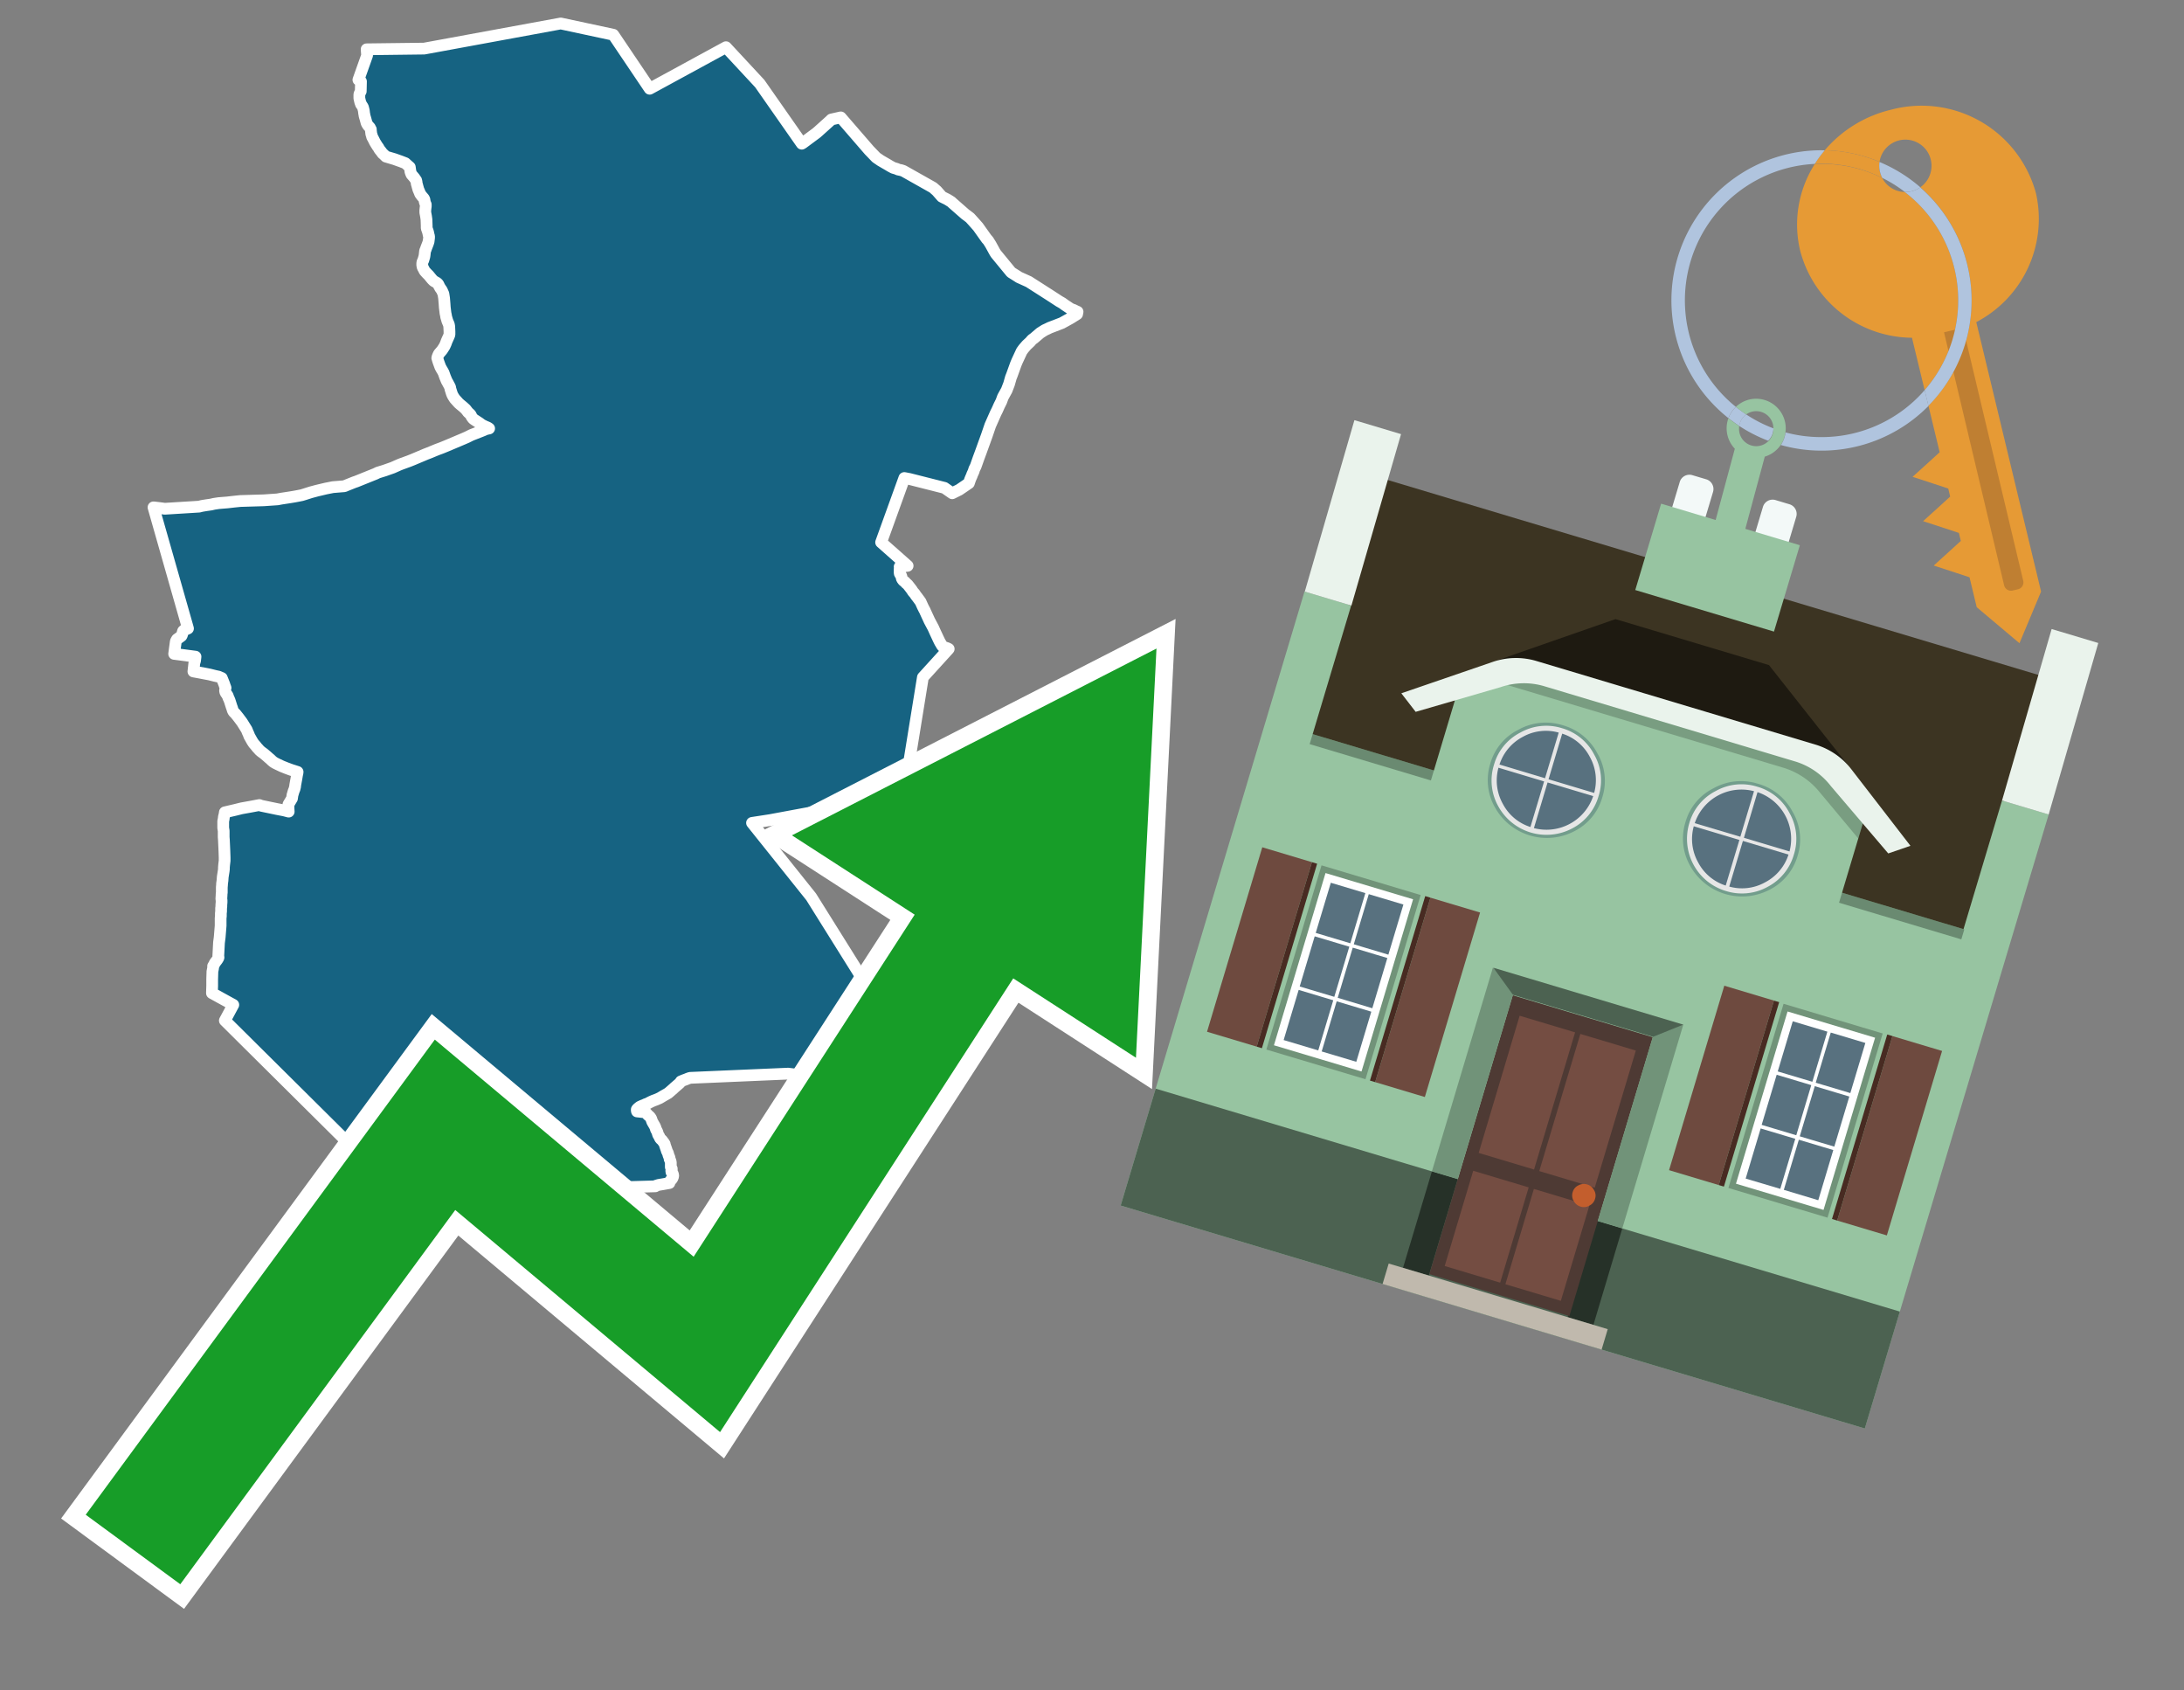 <svg id="Text" xmlns="http://www.w3.org/2000/svg" width="93.05" height="72" viewBox="0 0 93.05 72"><rect x="0" y="0" width="93.05" height="72" fill="#808080" stroke="none"/><polygon points="6.54,21.61 6.8,21.64 7.02,21.67 8.48,21.58 8.6,21.55 8.78,21.52 8.99,21.49 9.12,21.46 9.32,21.43 9.69,21.4 9.95,21.37 10.24,21.34 11.24,21.31 11.82,21.27 11.98,21.24 12.37,21.18 12.55,21.15 12.71,21.12 12.86,21.09 12.99,21.05 13.24,20.97 13.5,20.9 13.88,20.81 14.18,20.75 14.67,20.71 14.74,20.68 14.84,20.64 15.09,20.54 15.18,20.51 16,20.18 16.1,20.13 16.39,20.04 16.73,19.92 17,19.8 17.1,19.76 17.43,19.64 17.58,19.58 18.15,19.34 18.28,19.29 18.62,19.15 18.81,19.08 19.03,18.99 19.74,18.69 19.9,18.62 20.08,18.53 20.49,18.37 20.59,18.33 20.7,18.28 20.84,18.25 20.78,18.21 20.66,18.16 20.52,18.09 20.43,18.02 20.2,17.87 20.16,17.84 20.12,17.79 20.1,17.76 20.08,17.73 20.07,17.7 20.04,17.65 19.94,17.56 19.91,17.52 19.84,17.43 19.73,17.33 19.62,17.24 19.54,17.17 19.37,16.98 19.3,16.87 19.27,16.81 19.25,16.76 19.19,16.57 19.18,16.51 19.17,16.48 19.15,16.44 19.07,16.29 19.03,16.22 18.96,16.05 18.9,15.88 18.84,15.77 18.82,15.74 18.76,15.63 18.69,15.44 18.66,15.35 18.64,15.28 18.63,15.25 18.64,15.21 18.65,15.18 18.68,15.11 18.7,15.07 18.82,14.93 18.85,14.89 18.94,14.75 18.99,14.64 19.03,14.53 19.12,14.33 19.14,14.28 19.15,14.25 19.15,14.12 19.14,13.91 19.13,13.85 19.12,13.81 19.06,13.67 19.04,13.6 19.01,13.5 19,13.43 18.98,13.34 18.95,13.09 18.94,12.94 18.92,12.7 18.89,12.51 18.87,12.47 18.84,12.4 18.82,12.36 18.8,12.33 18.75,12.26 18.73,12.22 18.7,12.17 18.69,12.14 18.67,12.1 18.62,12.05 18.48,11.97 18.44,11.93 18.41,11.9 18.36,11.84 18.27,11.73 18.18,11.64 18.09,11.54 18.04,11.44 18.01,11.39 18,11.34 17.99,11.3 17.99,11.24 17.99,11.21 18,11.16 18.01,11.13 18.03,11.1 18.08,10.93 18.09,10.87 18.11,10.69 18.14,10.62 18.16,10.56 18.23,10.38 18.26,10.29 18.28,10.13 18.28,10.1 18.28,10.06 18.27,10.03 18.26,10 18.25,9.94 18.23,9.86 18.18,9.72 18.18,9.62 18.17,9.35 18.15,9.21 18.12,9.05 18.12,9 18.12,8.96 18.13,8.86 18.14,8.79 18.14,8.75 18.14,8.71 18.12,8.67 18.09,8.57 18.09,8.53 18.07,8.47 18.04,8.43 17.97,8.35 17.94,8.31 17.91,8.27 17.89,8.23 17.88,8.2 17.82,8.06 17.81,8.02 17.79,7.95 17.78,7.91 17.76,7.84 17.75,7.81 17.75,7.77 17.74,7.72 17.73,7.68 17.7,7.64 17.66,7.58 17.61,7.52 17.54,7.44 17.52,7.41 17.51,7.37 17.49,7.33 17.46,7.12 17.38,7.05 17.27,6.95 17.09,6.88 16.81,6.78 16.44,6.67 16.38,6.61 16.35,6.58 16.3,6.54 16.25,6.47 16.17,6.37 16.14,6.32 16.12,6.28 16.08,6.23 16.05,6.18 16.03,6.15 15.97,6.05 15.92,5.95 15.89,5.89 15.86,5.84 15.85,5.81 15.84,5.76 15.82,5.71 15.81,5.63 15.8,5.54 15.8,5.51 15.78,5.48 15.77,5.45 15.75,5.42 15.7,5.37 15.67,5.33 15.64,5.28 15.62,5.24 15.61,5.21 15.6,5.17 15.57,5.06 15.54,4.96 15.53,4.92 15.52,4.85 15.51,4.82 15.51,4.79 15.5,4.71 15.49,4.67 15.48,4.63 15.47,4.59 15.46,4.56 15.41,4.48 15.38,4.44 15.37,4.4 15.35,4.36 15.33,4.27 15.32,4.23 15.31,4.18 15.31,4.14 15.31,4.1 15.31,4.07 15.31,4.03 15.32,3.99 15.34,3.95 15.35,3.92 15.37,3.89 15.38,3.47 15.27,3.4 15.64,2.36 15.62,2.1 18.07,2.07 23.89,1 26.13,1.48 27.68,3.78 30.93,2.01 32.37,3.56 34.16,6.12 34.21,6.09 34.79,5.66 34.87,5.59 35.37,5.14 35.42,5.09 35.82,5 37.04,6.41 37.07,6.44 37.33,6.71 37.52,6.84 37.64,6.91 37.83,7.02 37.93,7.08 38.06,7.15 38.2,7.19 38.26,7.22 38.4,7.25 38.49,7.28 39.75,7.99 39.91,8.13 40.13,8.38 40.37,8.5 40.53,8.6 40.56,8.63 41.13,9.13 41.2,9.18 41.33,9.28 41.42,9.38 41.51,9.48 41.67,9.66 41.89,9.97 42.04,10.18 42.07,10.21 42.11,10.26 42.21,10.42 42.38,10.73 42.43,10.81 43.08,11.6 43.35,11.77 43.41,11.81 43.83,12 44.69,12.55 45.06,12.79 45.12,12.83 45.26,12.91 45.37,12.99 45.46,13.05 45.58,13.13 45.65,13.17 45.74,13.2 45.84,13.25 45.91,13.28 45.89,13.38 45.62,13.55 45.24,13.76 44.72,13.96 44.64,14 44.51,14.06 44.32,14.18 44.05,14.41 43.98,14.46 43.95,14.49 43.89,14.56 43.74,14.7 43.67,14.78 43.61,14.85 43.53,14.96 43.33,15.39 43.28,15.51 43.11,15.98 43.07,16.08 42.99,16.36 42.89,16.62 42.73,16.91 42.66,17.1 42.57,17.28 42.49,17.46 42.42,17.6 42.19,18.12 42.04,18.56 41.92,18.89 41.79,19.25 41.69,19.52 41.57,19.86 41.51,19.98 41.48,20.08 41.42,20.21 41.4,20.27 41.38,20.31 41.33,20.43 41.28,20.58 40.87,20.86 40.57,21.01 40.24,20.78 38.74,20.4 38.53,20.36 37.54,23.1 38.67,24.1 38.33,24.14 38.34,24.19 38.33,24.22 38.33,24.26 38.33,24.36 38.33,24.41 38.34,24.44 38.38,24.5 38.4,24.54 38.41,24.58 38.42,24.63 38.43,24.66 38.46,24.7 38.48,24.73 38.52,24.76 38.56,24.79 38.6,24.84 38.65,24.88 38.68,24.91 38.79,25.05 38.85,25.13 38.88,25.18 38.91,25.22 38.98,25.3 39.01,25.35 39.04,25.39 39.08,25.44 39.19,25.59 39.22,25.63 39.31,25.83 39.34,25.89 39.38,25.97 39.4,26 39.42,26.05 39.48,26.18 39.54,26.31 39.6,26.44 39.76,26.74 39.85,26.94 40,27.26 40.05,27.36 40.1,27.44 40.12,27.48 40.15,27.52 40.18,27.55 40.27,27.58 40.36,27.61 40.42,27.64 39.32,28.85 38.53,33.73 37.29,34.1 32.82,34.93 32.04,35.05 34.56,38.2 36.63,41.51 38.94,44.58 38.78,44.61 38.7,44.65 38.64,44.68 38.37,44.71 38.23,44.76 38.09,44.79 37.9,44.83 37.82,44.86 37.62,44.89 37.43,44.92 37.27,44.97 37.17,45.02 37.06,45.07 36.65,45.11 36.61,45.14 36.54,45.17 36.48,45.23 36.38,45.26 36.34,45.3 36.31,45.33 36.21,45.36 36.18,45.39 36.16,45.44 36.03,45.48 35.96,45.53 35.86,45.56 35.74,45.59 35.58,45.62 35.42,45.66 35.04,45.7 34.94,45.77 34.91,45.8 34.72,45.83 34.62,45.86 33.58,45.73 29.4,45.91 29.31,45.94 29.24,45.97 29.13,46.01 29.01,46.06 28.97,46.12 28.94,46.15 28.73,46.33 28.7,46.36 28.54,46.5 28.47,46.56 28.26,46.68 28.16,46.74 28.11,46.77 27.95,46.84 27.84,46.88 27.75,46.92 27.65,46.97 27.6,47 27.51,47.03 27.45,47.06 27.37,47.09 27.26,47.14 27.22,47.17 27.15,47.23 27.13,47.26 27.13,47.31 27.14,47.34 27.5,47.38 27.55,47.43 27.61,47.5 27.65,47.53 27.7,47.58 27.74,47.64 27.79,47.78 27.9,47.97 27.93,48.04 27.94,48.08 27.95,48.11 27.99,48.18 28.01,48.23 28.04,48.33 28.07,48.38 28.09,48.41 28.11,48.46 28.14,48.51 28.2,48.56 28.23,48.6 28.26,48.64 28.29,48.68 28.32,48.73 28.33,48.78 28.4,48.98 28.41,49.02 28.46,49.12 28.48,49.2 28.52,49.3 28.53,49.33 28.53,49.37 28.55,49.41 28.57,49.47 28.58,49.51 28.58,49.55 28.58,49.62 28.58,49.68 28.58,49.71 28.6,49.74 28.62,49.78 28.62,49.81 28.62,49.84 28.6,49.87 28.61,49.93 28.63,49.96 28.66,49.99 28.67,50.02 28.68,50.05 28.68,50.1 28.66,50.16 28.64,50.2 28.61,50.24 28.56,50.29 28.53,50.34 28.52,50.39 28.24,50.44 28.06,50.47 27.96,50.5 27.92,50.53 26.88,50.56 26.13,50.59 25.57,50.62 24.3,50.66 23.76,50.7 23.16,50.74 22.78,50.77 21.63,50.8 20.71,50.84 18.72,50.87 17.89,50.91 17.61,50.94 17.16,50.99 9.58,43.47 9.94,42.8 9.03,42.3 9.04,41.99 9.04,41.9 9.04,41.71 9.05,41.38 9.08,41.23 9.08,41.2 9.08,41.15 9.12,41.09 9.15,41.02 9.25,40.89 9.27,40.86 9.3,40.81 9.31,40.78 9.3,40.73 9.33,40.15 9.36,39.92 9.4,39.43 9.4,39.34 9.4,39.3 9.4,39.2 9.4,39.14 9.4,39.11 9.41,39.02 9.41,38.94 9.41,38.9 9.42,38.81 9.42,38.75 9.42,38.68 9.43,38.62 9.43,38.55 9.44,38.43 9.44,38.34 9.43,38.29 9.44,38.13 9.44,38.09 9.45,38.01 9.45,37.96 9.45,37.89 9.45,37.86 9.45,37.8 9.46,37.68 9.46,37.64 9.47,37.57 9.48,37.5 9.49,37.35 9.53,37.1 9.54,37.01 9.54,36.94 9.55,36.83 9.57,36.66 9.57,36.52 9.56,36.23 9.54,35.79 9.53,35.65 9.53,35.39 9.51,35.26 9.51,35.1 9.51,34.98 9.53,34.88 9.54,34.79 9.55,34.76 9.57,34.67 9.58,34.6 10.05,34.49 10.29,34.43 10.68,34.36 11.05,34.29 11.13,34.32 11.8,34.46 12.11,34.52 12.3,34.57 12.29,34.4 12.29,34.26 12.44,34.01 12.46,33.87 12.51,33.7 12.55,33.6 12.56,33.55 12.57,33.52 12.58,33.43 12.63,33.16 12.66,32.98 12.67,32.95 12.68,32.88 12.4,32.79 12.21,32.72 12.01,32.64 11.8,32.54 11.72,32.5 11.64,32.45 11.57,32.39 11.52,32.34 11.46,32.29 11.37,32.21 11.24,32.1 11.13,32.02 11.06,31.96 10.99,31.88 10.96,31.85 10.88,31.75 10.81,31.67 10.75,31.58 10.62,31.35 10.6,31.29 10.55,31.18 10.51,31.08 10.41,30.92 10.31,30.76 10.16,30.56 10.04,30.41 9.97,30.34 9.94,30.3 9.92,30.26 9.9,30.2 9.89,30.16 9.87,30.11 9.8,29.89 9.78,29.83 9.75,29.76 9.73,29.72 9.7,29.63 9.61,29.5 9.6,29.47 9.59,29.44 9.59,29.41 9.6,29.34 9.61,29.3 9.58,29.22 9.55,29.13 9.45,28.88 9.31,28.82 9.17,28.79 8.93,28.73 8.46,28.64 8.24,28.6 8.28,28.24 8.31,28.14 8.33,27.97 7.65,27.88 7.42,27.85 7.48,27.4 7.49,27.33 7.5,27.3 7.54,27.23 7.69,27.12 7.73,27.09 7.75,27.05 7.76,27.02 7.79,26.91 7.8,26.88 7.83,26.85 8.01,26.77 " fill="#166382" stroke="#fff" stroke-linejoin="round" stroke-width="0.5"/><polygon points="49.272 27.624 33.741 35.58 38.97 38.959 29.553 53.529 18.525 44.281 3.652 64.518 7.681 67.479 19.396 51.538 30.678 60.999 43.169 41.673 48.398 45.053 49.272 27.624" fill="none" stroke="#fff" stroke-miterlimit="10" stroke-width="1.5"/><polygon points="49.272 27.624 33.741 35.58 38.97 38.959 29.553 53.529 18.525 44.281 3.652 64.518 7.681 67.479 19.396 51.538 30.678 60.999 43.169 41.673 48.398 45.053 49.272 27.624" fill="#179d28"/><path d="M80.19,7.577a1.16,1.16,0,0,1-.094-.251,1.114,1.114,0,0,1-.018-.429A6.367,6.367,0,0,0,77.743,6.4a5.269,5.269,0,0,0-.423.577c.1,0,.192-.007.288-.007A5.794,5.794,0,0,1,80.19,7.577Z" fill="#e69a35"/><path d="M77.608,6.4A6.394,6.394,0,0,0,73.64,17.81a1.26,1.26,0,0,1,.317-.48A5.821,5.821,0,0,1,77.32,6.981a5.269,5.269,0,0,1,.423-.577Z" fill="#b0c4de"/><path d="M84.2,13.72a4.962,4.962,0,0,0,2.545-5.48,5.047,5.047,0,0,0-6.179-3.566A5.322,5.322,0,0,0,77.743,6.4a6.367,6.367,0,0,1,2.335.493,1.114,1.114,0,1,1,1.736,1.084,6.392,6.392,0,0,1,.347,9.3l.479,1.985-.438.4-.716.648.92.3.6.2.082.341-.438.4-.716.648.92.3.605.2.082.341-.438.4-.716.649.92.3.605.2.307,1.274,1.821,1.534.921-2.2Z" fill="#e69a35"/><path d="M81.154,8.179a1.115,1.115,0,0,1-.964-.6,5.794,5.794,0,0,0-2.582-.6c-.1,0-.192,0-.288.007a4.783,4.783,0,0,0-.625,3.685,4.962,4.962,0,0,0,4.765,3.715L82,16.617a5.82,5.82,0,0,0-.846-8.438Z" fill="#e69a35"/><path d="M74.1,18.142a6.386,6.386,0,0,0,1.232.63.73.73,0,0,0,.224-.527h0a5.783,5.783,0,0,1-1.159-.593A.733.733,0,0,0,74.1,18.142Z" fill="#b0c4de"/><path d="M74.4,17.652q-.228-.152-.44-.322a1.26,1.26,0,0,0-.317.48c.148.117.3.228.46.332A.733.733,0,0,1,74.4,17.652Z" fill="#b0c4de"/><path d="M74.824,16.984a1.257,1.257,0,0,0-.867.346c.141.114.288.222.44.322a.731.731,0,0,1,1.159.593h0a.732.732,0,1,1-1.463,0,.7.7,0,0,1,.007-.1c-.158-.1-.312-.215-.46-.332a1.258,1.258,0,0,0,.273,1.3l-.979,3.635,1.275.341.98-3.639a1.266,1.266,0,0,0,.681-.5,1.249,1.249,0,0,0,.2-.538,1.328,1.328,0,0,0,.012-.168A1.262,1.262,0,0,0,74.824,16.984Z" fill="#97c4a1"/><path d="M85.974,25.1l-.226.053a.3.3,0,0,1-.362-.223l-2.56-10.777.81-.193L86.2,24.736A.3.3,0,0,1,85.974,25.1Z" fill="#bf7f32"/><path d="M80.1,7.326a1.16,1.16,0,0,0,.094.251,5.833,5.833,0,0,1,.964.6,1.137,1.137,0,0,0,.287-.031,1.108,1.108,0,0,0,.373-.167A6.371,6.371,0,0,0,80.078,6.9,1.114,1.114,0,0,0,80.1,7.326Z" fill="#b0c4de"/><path d="M77.608,18.618a5.836,5.836,0,0,1-1.534-.2,1.24,1.24,0,0,1-.2.537,6.4,6.4,0,0,0,6.291-1.666L82,16.617A5.807,5.807,0,0,1,77.608,18.618Z" fill="#b0c4de"/><path d="M81.814,7.981a1.108,1.108,0,0,1-.373.167,1.137,1.137,0,0,1-.287.031A5.82,5.82,0,0,1,82,16.617l.161.667a6.392,6.392,0,0,0-.347-9.3Z" fill="#b0c4de"/><polygon points="83.79 39.753 55.78 31.364 58.988 20.404 86.964 28.783 83.79 39.753 83.79 39.753" fill="#3c3422" fill-rule="evenodd"/><polygon points="81.705 53.32 87.284 34.692 85.297 34.097 83.656 39.575 55.926 31.269 57.567 25.791 55.579 25.196 47.746 51.348 79.451 60.844 81.705 53.32" fill="#97c4a1" fill-rule="evenodd"/><rect x="69.522" y="21.148" width="0.444" height="28.983" transform="translate(15.592 92.226) rotate(-73.326)" opacity="0.3"/><polygon points="87.284 34.692 85.297 34.097 87.411 26.793 89.398 27.388 87.284 34.692 87.284 34.692" fill="#eaf3ec" fill-rule="evenodd"/><polygon points="57.578 25.794 55.591 25.199 57.705 17.896 59.692 18.491 57.578 25.794 57.578 25.794" fill="#eaf3ec" fill-rule="evenodd"/><polygon points="79.451 60.844 80.943 55.865 49.238 46.369 47.747 51.348 79.451 60.844 79.451 60.844" fill="#4c6251" fill-rule="evenodd"/><path d="M71.566,20.528l-.522,1.743,1.418.425.523-1.744a.432.432,0,0,0-.289-.536l-.593-.177A.431.431,0,0,0,71.566,20.528Z" fill="#f3f9f8" fill-rule="evenodd"/><path d="M75.111,21.589l-.522,1.743,1.418.425.522-1.743a.43.43,0,0,0-.289-.536l-.593-.178A.43.43,0,0,0,75.111,21.589Z" fill="#f3f9f8" fill-rule="evenodd"/><polygon points="75.368 28.329 68.829 26.37 63.807 28.121 78.733 32.591 75.368 28.329" fill="#1e1a11"/><polygon points="78.248 32.422 64.442 28.287 62.236 28.998 60.064 36.247 77.453 41.455 79.651 34.116 78.248 32.422" fill="#97c4a1"/><path d="M77.74,32.516S65.088,28.725,65,28.7l-.938.43,11.892,3.562a3.175,3.175,0,0,1,1.532,1l1.685,2.02.327-1.09Z" fill-rule="evenodd" opacity="0.2"/><path d="M77.35,31.716,65.458,28.154a3.041,3.041,0,0,0-1.854.037l-3.9,1.339.611.79,3.626-1.054a3.045,3.045,0,0,1,1.855-.037l10.673,3.2A3.028,3.028,0,0,1,78,33.477l2.45,2.874.945-.325-2.518-3.26A3.036,3.036,0,0,0,77.35,31.716Z" fill="#eaf3ec"/><polygon points="76.683 23.223 70.773 21.453 69.671 25.132 75.581 26.902 76.683 23.223 76.683 23.223" fill="#97c4a1" fill-rule="evenodd"/><g id="Symbol_9_0_Layer2_0_MEMBER_8_MEMBER_21_MEMBER_0_FILL" data-name="Symbol 9 0 Layer2 0 MEMBER 8 MEMBER 21 MEMBER 0 FILL"><path d="M66.584,30.892a2.39,2.39,0,0,0-1.891.189,2.317,2.317,0,0,0-1.2,1.448A2.345,2.345,0,0,0,63.7,34.4a2.528,2.528,0,0,0,3.367,1.008,2.339,2.339,0,0,0,1.2-1.447,2.313,2.313,0,0,0-.208-1.87A2.394,2.394,0,0,0,66.584,30.892Z" fill="#729d8c"/></g><g id="Symbol_9_0_Layer2_0_MEMBER_8_MEMBER_21_MEMBER_1_FILL" data-name="Symbol 9 0 Layer2 0 MEMBER 8 MEMBER 21 MEMBER 1 FILL"><path d="M66.547,31.016a2.241,2.241,0,0,0-1.769.185,2.213,2.213,0,0,0-1.127,1.376,2.239,2.239,0,0,0,.185,1.768,2.341,2.341,0,0,0,3.145.942,2.234,2.234,0,0,0,1.126-1.376,2.207,2.207,0,0,0-.185-1.768A2.237,2.237,0,0,0,66.547,31.016Z" fill="#e6e6e6"/></g><g id="Symbol_9_0_Layer2_0_MEMBER_8_MEMBER_21_MEMBER_2_MEMBER_0_FILL" data-name="Symbol 9 0 Layer2 0 MEMBER 8 MEMBER 21 MEMBER 2 MEMBER 0 FILL"><path d="M65.787,33.284,63.843,32.7a2.036,2.036,0,0,0,.186,1.539,2.015,2.015,0,0,0,1.175.986Z" fill="#58717f"/></g><g id="Symbol_9_0_Layer2_0_MEMBER_8_MEMBER_21_MEMBER_2_MEMBER_1_FILL" data-name="Symbol 9 0 Layer2 0 MEMBER 8 MEMBER 21 MEMBER 2 MEMBER 1 FILL"><path d="M65.827,33.148l.582-1.944a2.01,2.01,0,0,0-1.523.178,2.037,2.037,0,0,0-1,1.183Z" fill="#58717f"/></g><g id="Symbol_9_0_Layer2_0_MEMBER_8_MEMBER_21_MEMBER_2_MEMBER_2_FILL" data-name="Symbol 9 0 Layer2 0 MEMBER 8 MEMBER 21 MEMBER 2 MEMBER 2 FILL"><path d="M67.878,33.91l-1.943-.582-.582,1.944a2.1,2.1,0,0,0,2.525-1.362Z" fill="#58717f"/></g><g id="Symbol_9_0_Layer2_0_MEMBER_8_MEMBER_21_MEMBER_2_MEMBER_3_FILL" data-name="Symbol 9 0 Layer2 0 MEMBER 8 MEMBER 21 MEMBER 2 MEMBER 3 FILL"><path d="M66.558,31.249l-.582,1.943,1.943.582a2.031,2.031,0,0,0-.186-1.539A2.009,2.009,0,0,0,66.558,31.249Z" fill="#58717f"/></g><g id="Symbol_9_0_Layer2_0_MEMBER_8_MEMBER_21_MEMBER_0_FILL-2" data-name="Symbol 9 0 Layer2 0 MEMBER 8 MEMBER 21 MEMBER 0 FILL"><path d="M74.9,33.384a2.4,2.4,0,0,0-1.891.189,2.316,2.316,0,0,0-1.2,1.448,2.341,2.341,0,0,0,.209,1.87A2.527,2.527,0,0,0,75.387,37.9a2.345,2.345,0,0,0,1.2-1.447,2.314,2.314,0,0,0-.209-1.87A2.389,2.389,0,0,0,74.9,33.384Z" fill="#729d8c"/></g><g id="Symbol_9_0_Layer2_0_MEMBER_8_MEMBER_21_MEMBER_1_FILL-2" data-name="Symbol 9 0 Layer2 0 MEMBER 8 MEMBER 21 MEMBER 1 FILL"><path d="M74.867,33.508a2.239,2.239,0,0,0-1.768.185,2.21,2.21,0,0,0-1.127,1.376,2.316,2.316,0,0,0,1.564,2.883,2.261,2.261,0,0,0,1.765-.173A2.237,2.237,0,0,0,76.428,36.4a2.209,2.209,0,0,0-.185-1.769A2.239,2.239,0,0,0,74.867,33.508Z" fill="#e6e6e6"/></g><g id="Symbol_9_0_Layer2_0_MEMBER_8_MEMBER_21_MEMBER_2_MEMBER_0_FILL-2" data-name="Symbol 9 0 Layer2 0 MEMBER 8 MEMBER 21 MEMBER 2 MEMBER 0 FILL"><path d="M74.107,35.776l-1.943-.582a2.031,2.031,0,0,0,.186,1.539,2.009,2.009,0,0,0,1.175.986Z" fill="#58717f"/></g><g id="Symbol_9_0_Layer2_0_MEMBER_8_MEMBER_21_MEMBER_2_MEMBER_1_FILL-2" data-name="Symbol 9 0 Layer2 0 MEMBER 8 MEMBER 21 MEMBER 2 MEMBER 1 FILL"><path d="M74.148,35.64,74.73,33.7a2.1,2.1,0,0,0-2.525,1.362Z" fill="#58717f"/></g><g id="Symbol_9_0_Layer2_0_MEMBER_8_MEMBER_21_MEMBER_2_MEMBER_2_FILL-2" data-name="Symbol 9 0 Layer2 0 MEMBER 8 MEMBER 21 MEMBER 2 MEMBER 2 FILL"><path d="M76.2,36.4l-1.943-.582-.582,1.944a2.015,2.015,0,0,0,1.523-.178A2.036,2.036,0,0,0,76.2,36.4Z" fill="#58717f"/></g><g id="Symbol_9_0_Layer2_0_MEMBER_8_MEMBER_21_MEMBER_2_MEMBER_3_FILL-2" data-name="Symbol 9 0 Layer2 0 MEMBER 8 MEMBER 21 MEMBER 2 MEMBER 3 FILL"><path d="M74.879,33.741,74.3,35.684l1.943.582a2.1,2.1,0,0,0-1.361-2.525Z" fill="#58717f"/></g><polygon points="51.426 43.946 53.542 44.58 55.896 36.723 53.78 36.089 51.426 43.946 51.426 43.946" fill="#6e4a3f" fill-rule="evenodd"/><polygon points="53.542 44.58 53.764 44.647 56.117 36.789 55.896 36.723 53.542 44.58 53.542 44.58" fill="#482b22" fill-rule="evenodd"/><polygon points="60.706 46.726 58.59 46.092 60.943 38.235 63.059 38.868 60.706 46.726 60.706 46.726" fill="#6e4a3f" fill-rule="evenodd"/><polygon points="58.59 46.092 58.368 46.026 60.722 38.168 60.943 38.235 58.59 46.092 58.59 46.092" fill="#482b22" fill-rule="evenodd"/><rect x="53.146" y="39.209" width="8.19" height="4.408" transform="translate(1.145 84.365) rotate(-73.326)" fill="#719379"/><polygon points="60.205 38.304 56.474 37.187 54.277 44.522 58.008 45.639 60.205 38.304 60.205 38.304" fill="#fff" fill-rule="evenodd"/><path d="M59.792,38.527l-.64,2.136-1.474-.442.639-2.135,1.475.441Zm-1.621-.485-.64,2.136-1.474-.442L56.7,37.6l1.474.442Zm-2.158,1.84,1.475.441-.64,2.136-1.474-.441.639-2.136Zm-.683,2.282,1.474.441-.639,2.136L54.69,44.3l.64-2.135Zm.981,2.621.639-2.136,1.475.442-.64,2.135-1.474-.441Zm2.158-1.84L56.994,42.5l.64-2.136,1.474.442-.639,2.136Z" fill="#58717f" fill-rule="evenodd"/><polygon points="80.39 52.621 78.274 51.988 80.628 44.13 82.743 44.764 80.39 52.621 80.39 52.621" fill="#6e4a3f" fill-rule="evenodd"/><polygon points="78.274 51.988 78.053 51.921 80.406 44.064 80.628 44.13 78.274 51.988 78.274 51.988" fill="#482b22" fill-rule="evenodd"/><polygon points="71.111 49.842 73.227 50.476 75.58 42.619 73.464 41.985 71.111 49.842 71.111 49.842" fill="#6e4a3f" fill-rule="evenodd"/><polygon points="73.227 50.476 73.448 50.542 75.802 42.685 75.58 42.619 73.227 50.476 73.227 50.476" fill="#482b22" fill-rule="evenodd"/><rect x="72.83" y="45.105" width="8.19" height="4.408" transform="translate(9.534 107.426) rotate(-73.326)" fill="#719379"/><polygon points="76.159 43.083 79.889 44.2 77.692 51.535 73.962 50.418 76.159 43.083 76.159 43.083" fill="#fff" fill-rule="evenodd"/><path d="M76.381,43.5l1.475.442-.64,2.135-1.475-.441.64-2.136ZM78,43.981l1.474.442-.64,2.136-1.474-.442L78,43.981Zm.791,2.724-.64,2.135L76.679,48.4l.64-2.136,1.474.442Zm-.684,2.282-.639,2.135L76,50.68l.64-2.135,1.474.442Zm-2.26,1.65L74.375,50.2l.639-2.135,1.475.441-.64,2.136Zm-.791-2.724.64-2.135,1.474.441-.639,2.136-1.475-.442Z" fill="#58717f" fill-rule="evenodd"/><polygon points="67.888 56.431 69.118 52.323 68.019 51.994 66.789 56.102 67.888 56.431 67.888 56.431" fill="#263128" fill-rule="evenodd"/><polygon points="60.877 54.331 62.108 50.223 61.007 49.894 59.776 54.002 60.877 54.331 60.877 54.331" fill="#263128" fill-rule="evenodd"/><g id="Symbol_9_0_Layer2_0_MEMBER_8_MEMBER_12_MEMBER_0_FILL" data-name="Symbol 9 0 Layer2 0 MEMBER 8 MEMBER 12 MEMBER 0 FILL"><path d="M70.418,44.178l-5.965-1.786L60.9,54.27l5.964,1.786Z" fill="#4e3a34"/></g><g id="Symbol_9_0_Layer2_0_MEMBER_8_MEMBER_12_MEMBER_1_MEMBER_0_FILL" data-name="Symbol 9 0 Layer2 0 MEMBER 8 MEMBER 12 MEMBER 1 MEMBER 0 FILL"><path d="M65.358,49.815l1.75-5.843-2.363-.708L63,49.107Z" fill="#744d42"/></g><g id="Symbol_9_0_Layer2_0_MEMBER_8_MEMBER_12_MEMBER_1_MEMBER_1_FILL" data-name="Symbol 9 0 Layer2 0 MEMBER 8 MEMBER 12 MEMBER 1 MEMBER 1 FILL"><path d="M67.331,44.039l-1.75,5.842,2.364.708,1.75-5.842Z" fill="#744d42"/></g><g id="Symbol_9_0_Layer2_0_MEMBER_8_MEMBER_12_MEMBER_2_MEMBER_0_FILL" data-name="Symbol 9 0 Layer2 0 MEMBER 8 MEMBER 12 MEMBER 2 MEMBER 0 FILL"><path d="M63.915,54.633l1.215-4.058-2.363-.707-1.215,4.057Z" fill="#744d42"/></g><g id="Symbol_9_0_Layer2_0_MEMBER_8_MEMBER_12_MEMBER_2_MEMBER_1_FILL" data-name="Symbol 9 0 Layer2 0 MEMBER 8 MEMBER 12 MEMBER 2 MEMBER 1 FILL"><path d="M66.5,55.407l1.215-4.057-2.363-.708L64.138,54.7Z" fill="#744d42"/></g><g id="Symbol_9_0_Layer2_0_MEMBER_8_MEMBER_13_FILL" data-name="Symbol 9 0 Layer2 0 MEMBER 8 MEMBER 13 FILL"><path d="M67.959,51.058a.439.439,0,0,0-.045-.367.487.487,0,0,0-.669-.2.445.445,0,0,0-.239.282.457.457,0,0,0,.041.378.481.481,0,0,0,.293.242.459.459,0,0,0,.377-.042A.453.453,0,0,0,67.959,51.058Z" fill="#c35e2d"/></g><g id="Symbol_9_0_Layer2_0_MEMBER_8_MEMBER_14_FILL" data-name="Symbol 9 0 Layer2 0 MEMBER 8 MEMBER 14 FILL"><path d="M64.557,42.047l-.951-.833-2.6,8.68,1.1.329Z" fill="#719379"/></g><g id="Symbol_9_0_Layer2_0_MEMBER_8_MEMBER_15_FILL" data-name="Symbol 9 0 Layer2 0 MEMBER 8 MEMBER 15 FILL"><path d="M71.718,43.643l-1.2.19L68.072,52.01l1.046.313Z" fill="#719379"/></g><g id="Symbol_9_0_Layer2_0_MEMBER_8_MEMBER_16_FILL" data-name="Symbol 9 0 Layer2 0 MEMBER 8 MEMBER 16 FILL"><path d="M63.627,41.22l.836,1.156,5.961,1.786,1.294-.519Z" fill="#4c6251"/></g><polygon points="58.905 54.69 59.166 53.819 68.498 56.614 68.237 57.485 58.905 54.69 58.905 54.69" fill="#c0b9ad" fill-rule="evenodd"/></svg>